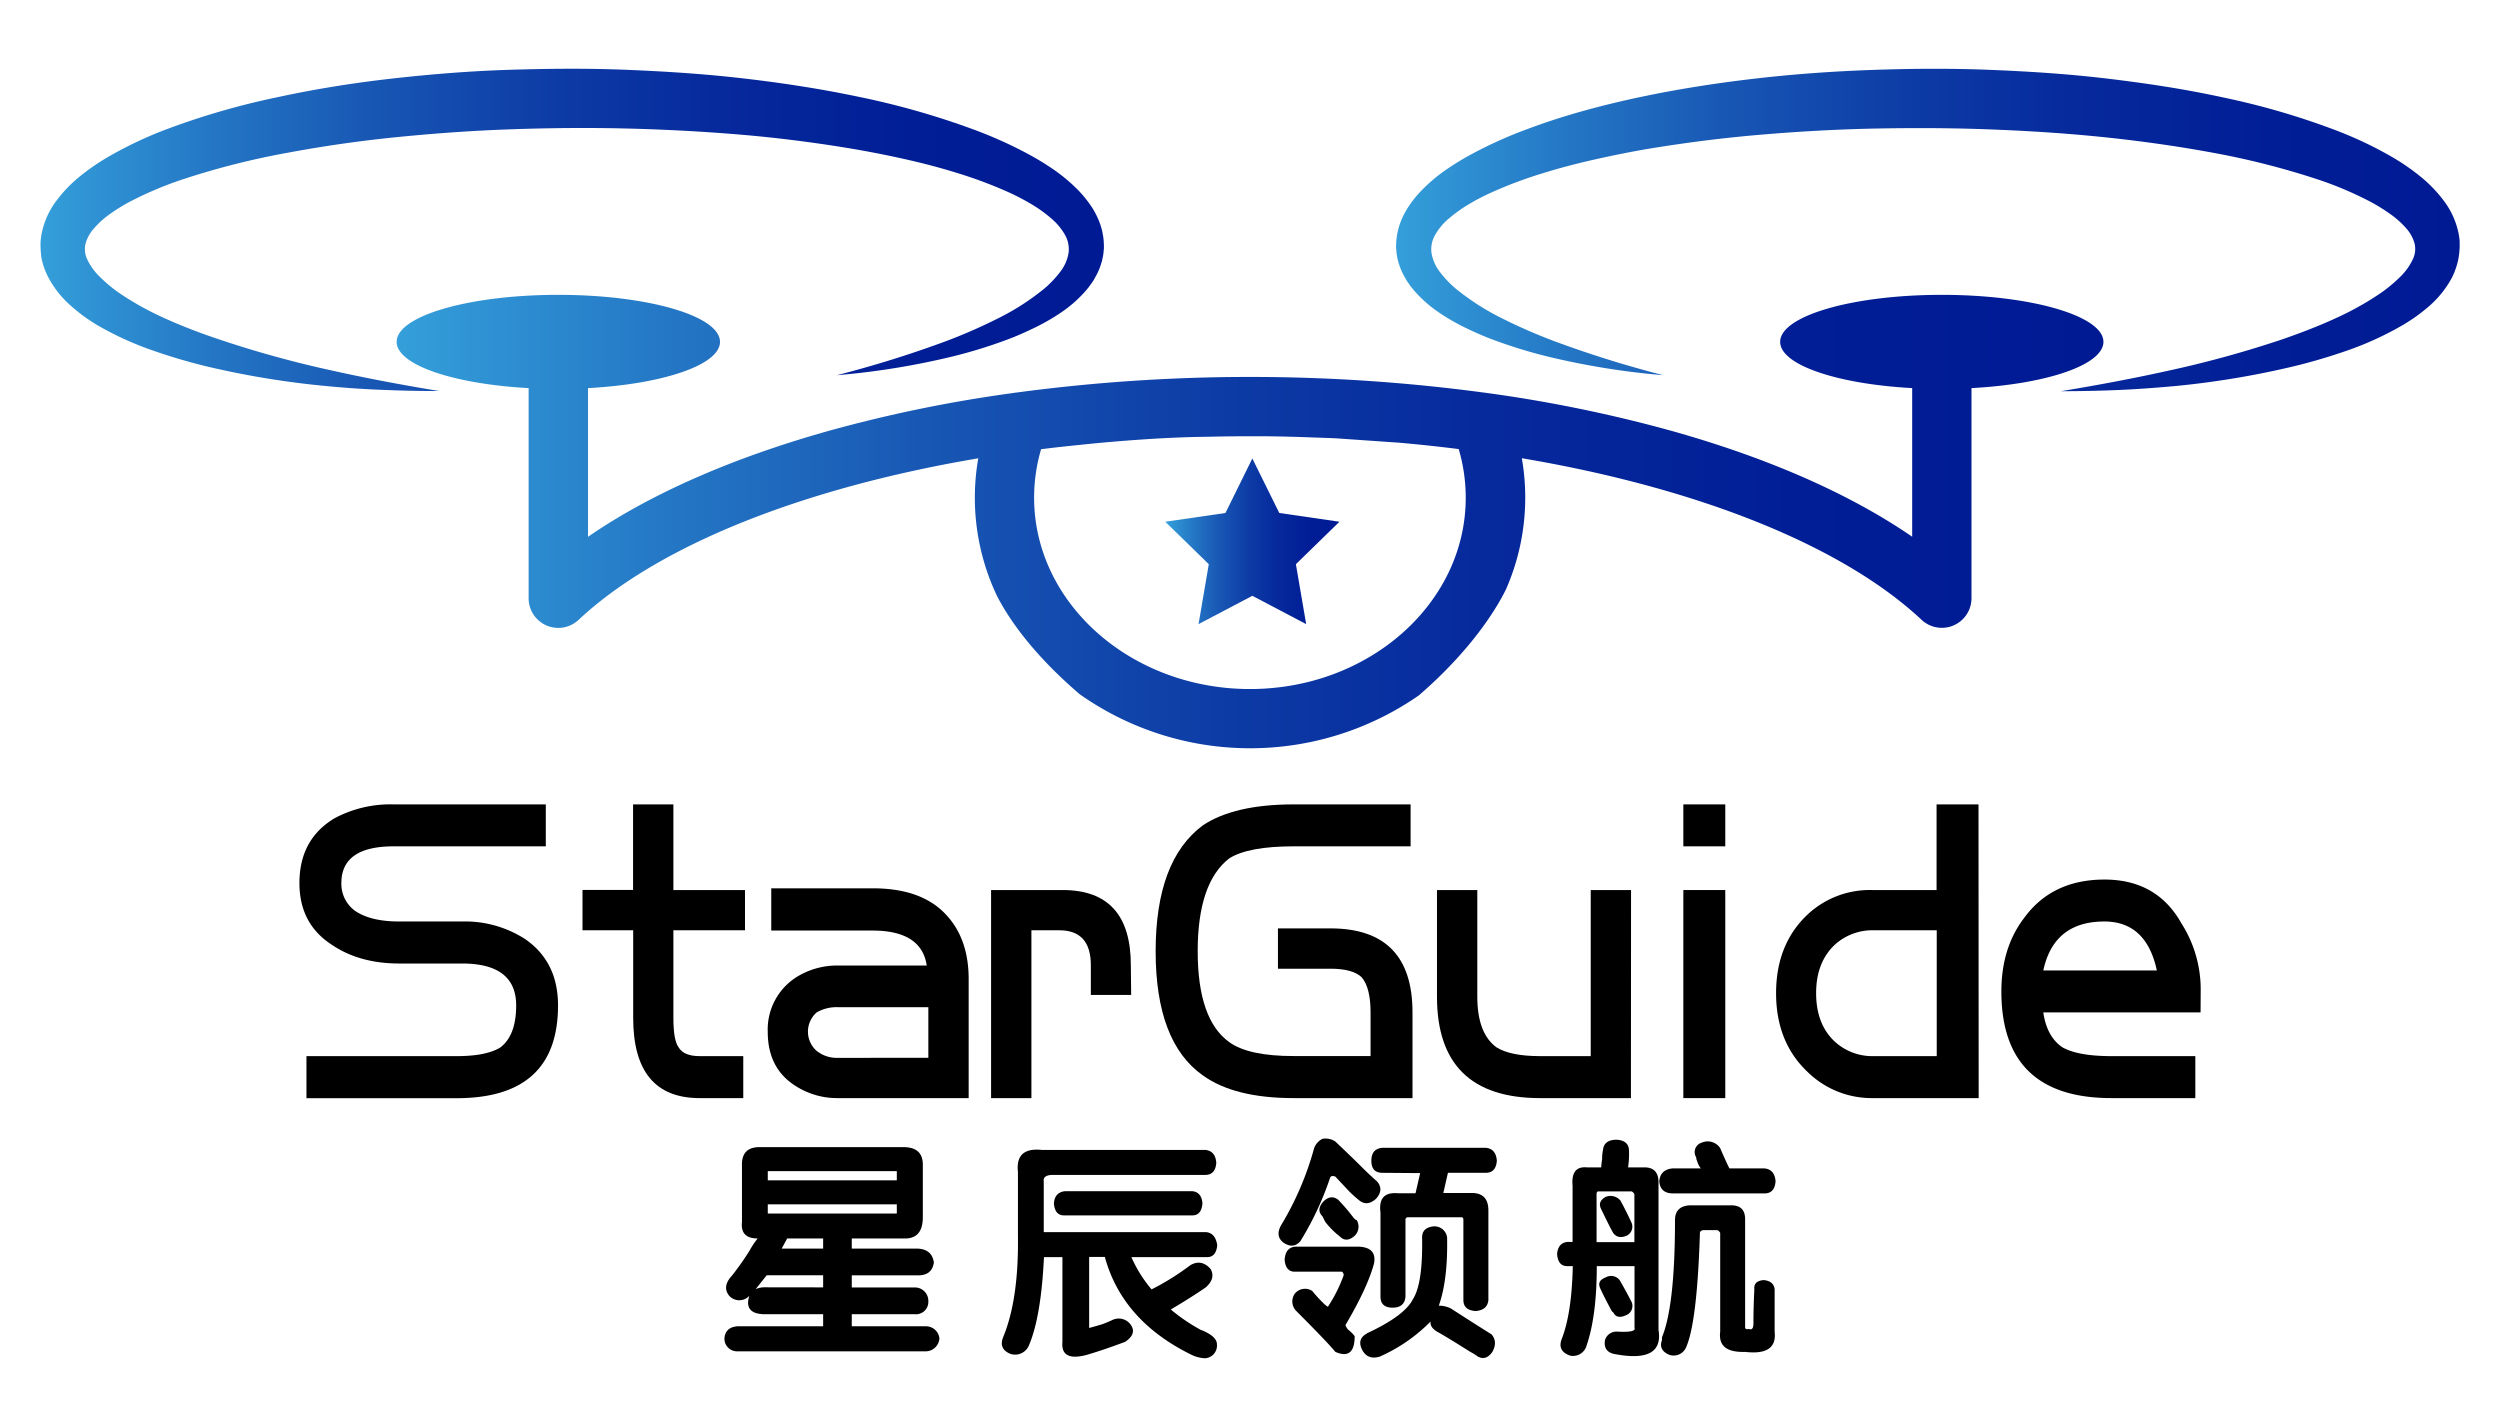 <svg xmlns="http://www.w3.org/2000/svg" xmlns:xlink="http://www.w3.org/1999/xlink" id="&#x56FE;&#x5C42;_1" data-name="&#x56FE;&#x5C42; 1" viewBox="0 0 620 354"><defs><style>.cls-1{fill:url(#linear-gradient);}.cls-2{fill:url(#linear-gradient-2);}.cls-3{fill:url(#linear-gradient-3);}.cls-4{fill:url(#linear-gradient-4);}</style><linearGradient id="linear-gradient" x1="98.37" y1="129.35" x2="521.65" y2="129.35" gradientUnits="userSpaceOnUse"><stop offset="0" stop-color="#349fda"></stop><stop offset="0.15" stop-color="#2579c6"></stop><stop offset="0.31" stop-color="#1857b4"></stop><stop offset="0.48" stop-color="#0d3ca6"></stop><stop offset="0.64" stop-color="#06299c"></stop><stop offset="0.82" stop-color="#011e96"></stop><stop offset="1" stop-color="#001a94"></stop></linearGradient><linearGradient id="linear-gradient-2" x1="346.21" y1="57.05" x2="610" y2="57.05" xlink:href="#linear-gradient"></linearGradient><linearGradient id="linear-gradient-3" x1="10" y1="57.06" x2="273.79" y2="57.06" xlink:href="#linear-gradient"></linearGradient><linearGradient id="linear-gradient-4" x1="288.98" y1="134.24" x2="332.18" y2="134.24" xlink:href="#linear-gradient"></linearGradient></defs><title>000-logo</title><path d="M187.9,307.14q-4.35,0-3.89-4.12V289.29q-.24-4.8,4.34-4.8h35.7c3.2,0,4.81,1.45,4.81,4.34v13.05c0,3.66-1.61,5.41-4.81,5.26H211.24v2.52h16.47q3.43.22,3.89,3.43c-.3,2.14-1.6,3.2-3.89,3.2H211.24v3H226.8a3.33,3.33,0,0,1,3.43,3.43,3.07,3.07,0,0,1-3.43,3.2H211.24v3h18.3a3.36,3.36,0,0,1,3.44,3,3.44,3.44,0,0,1-3.44,3.21H182.86a3.13,3.13,0,0,1-3.2-3.21q.22-2.75,3.2-3h21.28v-3H189.27q-4.82-.22-3.43-4.57a3.36,3.36,0,0,1-5,0q-1.83-2.29.69-5a67.52,67.52,0,0,0,4.35-6.18A20.11,20.11,0,0,1,187.9,307.14Zm16.24,12.13v-3h-14l-2.74,3.44a5.64,5.64,0,0,1,2.52-.46Zm-13.73-28.83v2.28h32v-2.28Zm0,10.52h32v-2.28h-32Zm13.73,6.18h-8.92l-1.37,2.52h10.29Z"></path><path d="M248.78,331.62q3.89-9.37,3.67-25.17V290.66c-.46-4.12,1.51-5.94,5.94-5.48h40.5c1.68.15,2.6,1.22,2.75,3.2-.15,2-1.07,3-2.75,3H261.14c-1.68,0-2.45.54-2.29,1.6v12.59h40.27c1.53.15,2.44,1.22,2.75,3.2-.16,2-1,3-2.52,3H280.59a32.54,32.54,0,0,0,5,8,63.37,63.37,0,0,0,9.61-6c1.83-1.07,3.51-.76,5,.91q1.37,2.3-1.15,4.58-3.66,2.52-8.69,5.49a44.65,44.65,0,0,0,7.32,5q4.13,1.6,4.12,3.66a3.15,3.15,0,0,1-3,3.44,8.57,8.57,0,0,1-3.43-.92Q278.3,327.51,274,311.72h-3.89v17.61c.61-.15,1.68-.45,3.21-.91a29.39,29.39,0,0,0,2.74-1.15,3.66,3.66,0,0,1,4.58,1.61q1.14,2.06-1.6,3.89-4.82,1.83-9.38,3.2-6.64,1.83-6.18-3.2v-21h-4.58q-.69,14.64-3.66,21.73a3.72,3.72,0,0,1-4.58,2.29C248.63,335,248,333.6,248.78,331.62Zm15.1-30.2c-1.52,0-2.36-1-2.51-3,.15-1.83,1.06-2.82,2.74-3h31.58q2.28.22,2.52,3c-.16,2-1,3-2.52,3Z"></path><path d="M317.67,303.93a75.39,75.39,0,0,0,8.24-19.21,4.22,4.22,0,0,1,2.06-2.29,4.31,4.31,0,0,1,3.21.68q4.11,3.9,6.63,6.41c1.22,1.22,2.44,2.37,3.66,3.43q1.83,2.07-.22,4.35c-1.53,1.38-3,1.45-4.35.23a26.76,26.76,0,0,1-2.29-2.06l-3.43-3.66c-.77-.31-1.23-.15-1.38.46a75.32,75.32,0,0,1-7.32,15.56q-1.83,2.06-4.35.22Q316.3,306.46,317.67,303.93Zm15.11,11.45H321.11c-1.53,0-2.37-1-2.52-3,.15-2,1-3,2.52-3.2h16c2.89.16,4.12,1.53,3.66,4.12q-1.6,6-7.1,15.33a3.37,3.37,0,0,0,.69,1.14,8.19,8.19,0,0,1,1.6,1.6q0,6-4.8,3.89-1.85-2.28-9.62-10.07a3.36,3.36,0,0,1-.45-4.34,3.26,3.26,0,0,1,4.35-.69,34,34,0,0,0,2.74,3,5,5,0,0,0,1.14.92,37,37,0,0,0,3.9-7.78A.93.93,0,0,0,332.78,315.38Zm-.46-8.7a20.7,20.7,0,0,1-3.66-3.66c-.31-.61-.54-1.06-.69-1.37q-1.61-1.61.23-3.67,1.83-1.83,3.66-.45a46.65,46.65,0,0,1,3.89,4.57c.31.31.53.46.69.46a3.13,3.13,0,0,1-.46,3.89C334.61,307.68,333.39,307.75,332.32,306.68Zm6.64,24q9.38-4.35,11.44-8.47,2.5-3.89,2.28-15.33c0-1.67,1-2.59,3-2.75a3.17,3.17,0,0,1,3.2,2.75q.22,10.53-2.06,16.93a6.56,6.56,0,0,1,3,.69q7.1,4.58,10.07,6.41c1.06,1.22,1.14,2.66.23,4.34q-1.6,2.3-3.66,1.15a14.94,14.94,0,0,0-1.84-1.15q-6.16-3.88-8.23-5c-1.23-.76-1.76-1.6-1.6-2.52a40.87,40.87,0,0,1-12.59,8.7c-2,.61-3.43.07-4.35-1.6C336.9,333,337.28,331.62,339,330.71Zm3.89-39.82c-1.83,0-2.75-1-2.75-3s.92-3.05,2.75-3.2h25.62c1.68.15,2.6,1.22,2.75,3.2-.15,2-1.07,3-2.75,3h-9.38l-1.14,5H365q4.13,0,4.12,4.34v22.2c-.15,1.68-1.22,2.59-3.2,2.74-2-.15-3-1.06-3-2.74V302.56c0-.46-.15-.68-.45-.68H349.25a.6.6,0,0,0-.69.68v19c-.15,1.82-1.22,2.74-3.2,2.74s-3-.92-3-2.74V300.73q-.69-5.26,4.34-4.8h4.35l1.15-5Z"></path><path d="M393.66,289.52h3.44a17.92,17.92,0,0,1,.23-2.06,9.71,9.71,0,0,1,.22-2.28c.15-1.68,1.3-2.53,3.44-2.53,2,.16,3,1.07,3,2.75a22.36,22.36,0,0,1-.23,4.12h3.66c2.75-.15,4,1.22,3.89,4.12v36.15q1.38,8.46-11.21,5.95-2.52-.69-2.06-3.43a3,3,0,0,1,3.2-2.06c3.06.15,4.43-.15,4.12-.92V314H396q0,12.35-2.52,19.67a3.48,3.48,0,0,1-4.11,2.52q-3.21-1.15-2.06-4.12,2.5-6.4,2.74-18.07h-1.37c-1.53,0-2.37-1-2.52-3,.15-1.83,1-2.82,2.52-3H390V294.1C389.69,290.74,390.92,289.22,393.66,289.52Zm11.67,18.53v-11.9a1.49,1.49,0,0,0-.68-.68h-8.24c-.31,0-.46.23-.46.68v11.9Zm-5.26,17.39c-.15,0-.38-.3-.69-.91-1.06-2-1.91-3.66-2.51-5s-.16-2.14,1.37-2.75a2.67,2.67,0,0,1,3.43.69q1.6,2.74,3,5.49a2.46,2.46,0,0,1-1.38,3.2C401.75,326.89,400.68,326.67,400.07,325.44Zm0-19.67q-.69-1.15-3-5.95c-.62-1.23-.23-2.21,1.14-3a3.23,3.23,0,0,1,3.66.92c.92,1.68,1.83,3.51,2.75,5.49a2.49,2.49,0,0,1-1.15,3.2C402,307.07,400.83,306.83,400.07,305.77Zm14.87-16h6.87a5,5,0,0,1-.92-1.83,2.05,2.05,0,0,1-.23-.92,2.44,2.44,0,0,1,1.38-3.65,3.71,3.71,0,0,1,4.57,1.37c.31.76.92,2.14,1.83,4.11.16.31.31.62.46.92h8.69c1.68.16,2.6,1.22,2.75,3.2-.15,2-1.07,3-2.75,3H414.94q-3.21,0-3.43-3C411.66,291,412.8,289.91,414.94,289.75Zm.46,12.81q0-3.44,3.66-3.66h10.3q3.43,0,3.43,3.44v26.77c0,.45.31.61.92.45.76.31,1.14-.14,1.14-1.37,0-2.75.08-5.56.23-8.46-.15-1.38.61-2.14,2.29-2.29,1.67.15,2.59.91,2.74,2.29v10.52q.69,5.94-7.32,5-6.85.23-6.18-5V305.77a1.51,1.51,0,0,0-.68-.69h-3.66c-.46.16-.69.38-.69.69q-.69,22.2-3.43,28.37A3.35,3.35,0,0,1,414,336c-1.83-.76-2.45-2-1.83-3.66v-.69Q415.4,323.85,415.4,302.56Z"></path><path d="M138.39,249.35q0,23-25.13,23H76V261.92h37.27q7.36,0,10.84-2.17,3.9-3,3.9-10.4,0-10.41-13.44-10.4H99q-10,0-16.9-4.78Q74.26,229,74.26,219q0-10.83,8.67-16.05a29.34,29.34,0,0,1,14.73-3.46h37.7v10.4H97.66q-13,0-13,9.11a8.24,8.24,0,0,0,3.47,6.94Q92,228.53,99,228.53h15.6a27.53,27.53,0,0,1,15.6,4.34Q138.4,238.51,138.39,249.35Z"></path><path d="M184.76,230.71H167v21.67q0,5.64,1.3,7.37c.86,1.45,2.6,2.17,5.2,2.17h10.83v10.41H173.5q-16.49,0-16.47-19.95V230.71H144.46v-10H157V199.49h10v21.24h17.76Z"></path><path d="M240.23,272.33h-32.5a19,19,0,0,1-10.4-3q-6.93-4.34-6.93-13.44a15.39,15.39,0,0,1,6.93-13.44,19,19,0,0,1,10.4-3h22.1c-.86-5.78-5.35-8.67-13.43-8.67H191.27V220.3H216.4c7.8,0,13.71,2,17.77,6.07s6.06,9.54,6.06,16.47Zm-10-10V249.78H207.73a9.89,9.89,0,0,0-5.2,1.3,6.35,6.35,0,0,0,0,9.54,8,8,0,0,0,5.2,1.73Z"></path><path d="M280.53,246.74h-10v-7.36q0-8.67-7.8-8.67h-6.94v41.62h-10v-51.6h17.76q16.9,0,16.9,18.65Z"></path><path d="M350.3,272.33H320.83q-14.73,0-22.53-5.64-11.7-8.24-11.7-30.78t11.7-31.22q7.8-5.2,22.53-5.2h29v10.4h-29q-11.26,0-16,3-7.8,6.07-7.8,23t7.8,22.54q4.77,3.48,16,3.47H339.9V251.08q0-6.06-2.16-8.67c-1.45-1.44-4.05-2.17-7.81-2.17h-13v-10h13q20.37,0,20.37,20.81Z"></path><path d="M404.47,272.33H381.94q-25.57,0-25.57-25.15V220.73h10v26.45q0,9.1,4.77,12.57,3.47,2.17,10.84,2.17H394.5V220.73h10Z"></path><path d="M427.87,209.89h-10.4v-10.4h10.4Zm0,62.44h-10.4v-51.6h10.4Z"></path><path d="M490.71,272.33H464.27a22.72,22.72,0,0,1-16-6.5q-7.8-7.38-7.8-19.52t7.8-19.5a22.58,22.58,0,0,1,16-6.08h16V199.49h10.4Zm-10.4-10.41V230.71h-15.6a13.85,13.85,0,0,0-9.54,3.46q-4.77,4.35-4.77,12.14c0,5.2,1.59,9.26,4.77,12.14a13.81,13.81,0,0,0,9.54,3.47Z"></path><path d="M545.74,251.08h-39c.57,4,2.17,6.94,4.77,8.67q3.88,2.17,12.13,2.17h20.8v10.41h-20.8q-27.3,0-27.3-26.45,0-10.83,5.63-18.21,6.93-9.53,19.93-9.54T541,229a30.45,30.45,0,0,1,4.77,16.91Zm-10.84-10.4q-2.6-12.13-13-12.15-12.57,0-15.16,12.15Z"></path><path class="cls-1" d="M481.57,73.12c-22.14,0-40.09,5.22-40.09,11.66,0,5.71,14.11,10.46,32.74,11.47v36.86C459,122.63,438.87,113.72,415.06,107a347.1,347.1,0,0,0-46.53-9.57,4.38,4.38,0,0,0-.62-.08,435.06,435.06,0,0,0-115.8,0,3.76,3.76,0,0,0-.65.09A344.48,344.48,0,0,0,205,107c-23.83,6.74-44,15.65-59.17,26.13V96.25c18.62-1,32.73-5.76,32.73-11.47,0-6.44-17.95-11.66-40.09-11.66S98.37,78.34,98.37,84.78c0,5.71,14.1,10.46,32.73,11.47v52.12a7.35,7.35,0,0,0,12.38,5.36c19.87-18.59,55.91-32.77,99.13-40.07a56.78,56.78,0,0,0,4.58,34c2.76,5.43,8.59,14.23,20.58,24.51a73.33,73.33,0,0,0,84.1.29c14.34-12.39,20.21-23.37,21.67-26.43a56.57,56.57,0,0,0,3.87-32.39c43.23,7.3,79.26,21.47,99.14,40.07a7.35,7.35,0,0,0,12.38-5.36V96.25c18.62-1,32.72-5.76,32.72-11.47C521.65,78.34,503.71,73.12,481.57,73.12ZM310,170.88c-29.53,0-53.54-21.3-53.54-47.47a42.54,42.54,0,0,1,1.73-12c3.19-.41,6.41-.76,9.64-1.08,0,0,16.89-1.87,31.25-2q5.43-.14,10.92-.14l1.86,0c4.71,0,9.38.14,14,.31l-1.19-.07,1.19.07c1.9.07,3.81.12,5.69.22l15.57,1.08q7.41.66,14.64,1.57a42.6,42.6,0,0,1,1.74,12C363.55,149.58,339.53,170.88,310,170.88Z"></path><path class="cls-2" d="M610,60c0-.44-.08-.88-.13-1.32a19.94,19.94,0,0,0-3.89-9,33.74,33.74,0,0,0-6-6.13A54.26,54.26,0,0,0,593.35,39a96.64,96.64,0,0,0-13.73-6.56,186.18,186.18,0,0,0-28.3-8.28c-9.53-2.08-19.13-3.52-28.75-4.67s-19.27-1.77-28.91-2.16-19.3-.33-28.94,0-19.29,1-28.9,2.1S416.62,22,407.11,24c-4.76,1-9.49,2.13-14.21,3.44s-9.38,2.79-14,4.53a104.75,104.75,0,0,0-13.66,6.11,65.83,65.83,0,0,0-6.59,4,40.25,40.25,0,0,0-6.16,5.21,27.23,27.23,0,0,0-2.74,3.31,20.73,20.73,0,0,0-2.22,4,16.91,16.91,0,0,0-1.2,4.7,10.19,10.19,0,0,0-.08,1.24,8.7,8.7,0,0,0,0,1.25l.12,1.23c.07.41.15.8.23,1.2a8.75,8.75,0,0,0,.32,1.17c.12.38.24.76.39,1.14a17.45,17.45,0,0,0,1,2.09c.19.32.37.66.57,1l.62.91c.41.62.89,1.13,1.34,1.69a31.74,31.74,0,0,0,6.05,5.3,52.23,52.23,0,0,0,6.59,3.79c2.25,1.09,4.51,2.09,6.8,2.94a120.93,120.93,0,0,0,13.91,4.26,188.75,188.75,0,0,0,28.31,4.54,269.52,269.52,0,0,1-27.09-8.46A133.46,133.46,0,0,1,372.6,79a62,62,0,0,1-11.36-7.24A25.79,25.79,0,0,1,357,67.33a10.51,10.51,0,0,1-2-4.67,7.13,7.13,0,0,1,.84-4.27,14.84,14.84,0,0,1,3.4-4.13,35.28,35.28,0,0,1,5-3.59,52.57,52.57,0,0,1,5.78-3,106.23,106.23,0,0,1,12.63-4.72c4.34-1.35,8.79-2.5,13.29-3.5s9-1.91,13.61-2.67c9.14-1.49,18.38-2.65,27.66-3.42s18.61-1.3,27.94-1.48,18.68-.15,28,.2S511.76,33,521,33.94s18.47,2.22,27.55,3.89a195,195,0,0,1,26.57,6.77,88.24,88.24,0,0,1,12.2,5.15A44.33,44.33,0,0,1,592.67,53a22.55,22.55,0,0,1,4.17,3.73,9.41,9.41,0,0,1,2,3.75,5.89,5.89,0,0,1-.42,3.74,14.9,14.9,0,0,1-3,4.27,37.06,37.06,0,0,1-4.73,4A73.81,73.81,0,0,1,579.08,79c-4.16,1.91-8.49,3.56-12.88,5.09a264.92,264.92,0,0,1-27.12,7.55c-9.22,2.07-18.55,3.83-28,5.38,4.77,0,9.53-.1,14.3-.3s9.53-.57,14.3-1A217.42,217.42,0,0,0,568.2,91a141.42,141.42,0,0,0,14.06-4.12A78.7,78.7,0,0,0,596,80.55a43.1,43.1,0,0,0,6.52-4.71,25.17,25.17,0,0,0,5.57-7A18.69,18.69,0,0,0,609.72,64a25.66,25.66,0,0,0,.28-2.64C610,60.94,610,60.49,610,60Z"></path><path class="cls-3" d="M53.84,84C49.44,82.52,45.12,80.86,41,79a73.27,73.27,0,0,1-11.67-6.5,36.93,36.93,0,0,1-4.73-4,14.83,14.83,0,0,1-3-4.25,5.86,5.86,0,0,1-.41-3.73,9.28,9.28,0,0,1,2-3.74A22.23,22.23,0,0,1,27.37,53a43.52,43.52,0,0,1,5.34-3.24A88.82,88.82,0,0,1,44.9,44.62a191.06,191.06,0,0,1,26.57-6.76c9.08-1.7,18.29-3,27.54-3.91s18.56-1.57,27.89-1.89,18.66-.42,28-.2,18.65.7,27.93,1.46,18.52,1.93,27.67,3.43q6.85,1.14,13.61,2.65c4.5,1,8.94,2.15,13.29,3.51A108.11,108.11,0,0,1,250,47.62a57.2,57.2,0,0,1,5.77,3,33.39,33.39,0,0,1,5,3.6,15.18,15.18,0,0,1,3.41,4.13,7.31,7.31,0,0,1,.84,4.28,10.3,10.3,0,0,1-2,4.67,25.42,25.42,0,0,1-4.26,4.46A61,61,0,0,1,247.43,79a132.07,132.07,0,0,1-12.8,5.6,271.1,271.1,0,0,1-27.09,8.45,188.85,188.85,0,0,0,28.3-4.55,121.54,121.54,0,0,0,13.91-4.26c2.29-.85,4.55-1.86,6.79-2.94a52.75,52.75,0,0,0,6.59-3.79,31.44,31.44,0,0,0,6.05-5.3,20.19,20.19,0,0,0,1.33-1.69l.63-.91c.2-.32.37-.65.56-1a17.5,17.5,0,0,0,1-2.09c.14-.37.26-.75.38-1.13a7.78,7.78,0,0,0,.32-1.17c.08-.4.17-.79.23-1.2l.12-1.23a8.7,8.7,0,0,0,0-1.25,10.32,10.32,0,0,0-.08-1.24,16.59,16.59,0,0,0-1.2-4.69,19.93,19.93,0,0,0-2.22-4,29,29,0,0,0-2.73-3.31,42.65,42.65,0,0,0-6.16-5.21,69.49,69.49,0,0,0-6.58-4A105.81,105.81,0,0,0,241.13,32a195.74,195.74,0,0,0-28.22-8c-9.51-2-19.1-3.46-28.7-4.57s-19.26-1.73-28.9-2.12-19.3-.3-28.95,0-19.29,1.07-28.91,2.15-19.22,2.6-28.75,4.67a185.81,185.81,0,0,0-28.3,8.27A98.38,98.38,0,0,0,26.66,39a57.1,57.1,0,0,0-6.58,4.52,33.92,33.92,0,0,0-6,6.15,19.84,19.84,0,0,0-3.88,9c-.05.44-.11.89-.14,1.33s0,.89,0,1.34A25.37,25.37,0,0,0,10.28,64,18.41,18.41,0,0,0,12,68.82a25,25,0,0,0,5.56,7A42.5,42.5,0,0,0,24,80.56a78.44,78.44,0,0,0,13.72,6.3A140.57,140.57,0,0,0,51.82,91a215.76,215.76,0,0,0,28.47,4.68c4.76.48,9.54.81,14.31,1s9.53.32,14.29.29C99.49,95.43,90.17,93.67,81,91.6A263.36,263.36,0,0,1,53.84,84Z"></path><polygon class="cls-4" points="310.58 113.7 317.26 127.22 332.18 129.39 321.38 139.92 323.93 154.78 310.58 147.76 297.24 154.78 299.78 139.92 288.98 129.39 303.91 127.22 310.58 113.7"></polygon></svg>